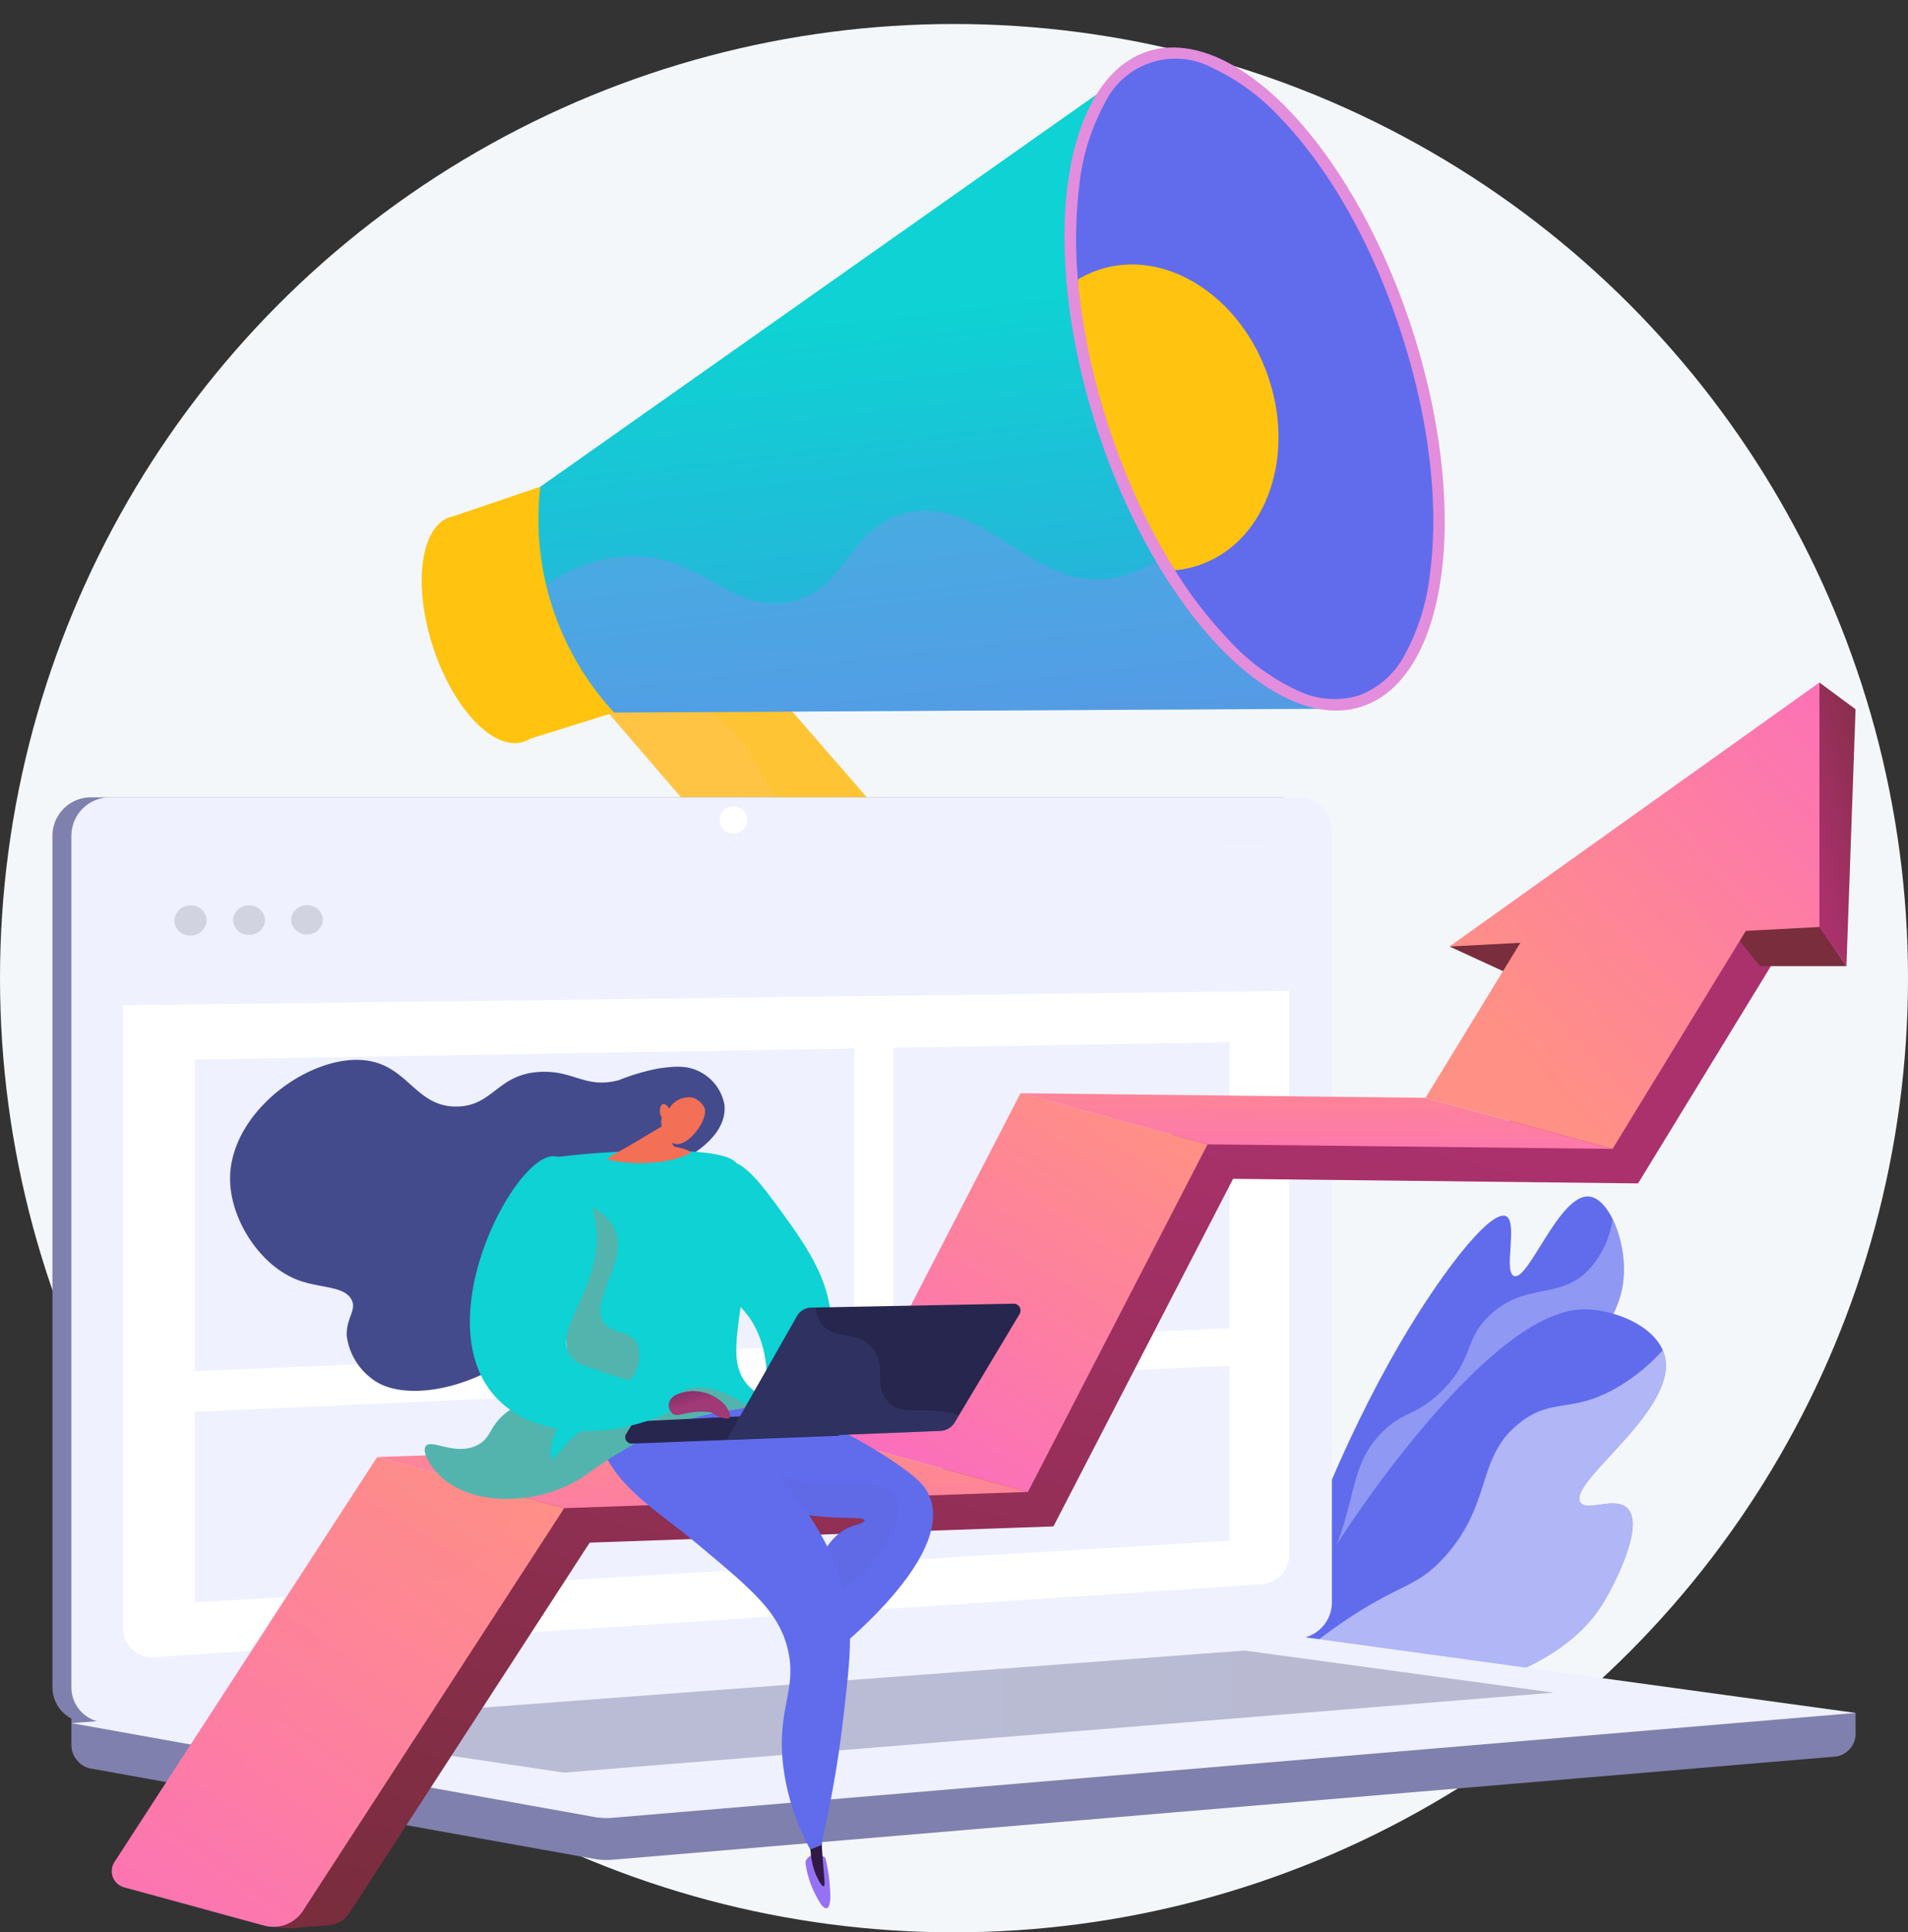 <svg xmlns="http://www.w3.org/2000/svg" xmlns:xlink="http://www.w3.org/1999/xlink" width="200" height="202.515" viewBox="0 0 200 202.515"><rect x="0" y="0" width="200" height="202.515" fill="#333333" stroke="none"/><defs><linearGradient id="linear-gradient" x1="-32.197" y1="-4.791" x2="-32.244" y2="-3.183" gradientUnits="objectBoundingBox"><stop offset="0" stop-color="#0ed2d3"></stop><stop offset="0.996" stop-color="#606cec"></stop></linearGradient><linearGradient id="linear-gradient-2" x1="-25.653" y1="-4.409" x2="-26.327" y2="-5.651" gradientUnits="objectBoundingBox"><stop offset="0" stop-color="#606cec"></stop><stop offset="0.029" stop-color="#5e49eb"></stop><stop offset="1" stop-color="#0ed2d3"></stop></linearGradient><linearGradient id="linear-gradient-3" x1="-8.048" y1="1.463" x2="-8.551" y2="2.022" gradientUnits="objectBoundingBox"><stop offset="0" stop-color="#ffc444"></stop><stop offset="0.996" stop-color="#f36f56"></stop></linearGradient><linearGradient id="linear-gradient-4" x1="-3.937" y1="1.016" x2="-3.704" y2="2.611" xlink:href="#linear-gradient"></linearGradient><linearGradient id="linear-gradient-5" x1="-4.065" y1="1.06" x2="-3.826" y2="6.061" gradientUnits="objectBoundingBox"><stop offset="0" stop-color="#aa80f9"></stop><stop offset="0.996" stop-color="#6165d7"></stop></linearGradient><linearGradient id="linear-gradient-6" x1="-21.048" y1="1.207" x2="-22.158" y2="1.835" gradientUnits="objectBoundingBox"><stop offset="0.004" stop-color="#e38ddd"></stop><stop offset="1" stop-color="#9571f6"></stop></linearGradient><linearGradient id="linear-gradient-7" x1="-19.371" y1="1.591" x2="-20.363" y2="1.605" xlink:href="#linear-gradient-2"></linearGradient><clipPath id="clip-path"><path id="Path_7052" data-name="Path 7052" d="M1824.873,311.948a8.962,8.962,0,0,0,4.85-4.254,22.93,22.93,0,0,0,2.665-8.612c.963-7.326-.131-16.318-3.078-25.32s-7.385-16.9-12.494-22.237a22.927,22.927,0,0,0-7.243-5.367,8.215,8.215,0,0,0-11.277,3.693,22.928,22.928,0,0,0-2.665,8.611c-.963,7.326.13,16.318,3.078,25.32s7.385,16.9,12.495,22.237a22.928,22.928,0,0,0,7.243,5.367A8.962,8.962,0,0,0,1824.873,311.948Z" transform="translate(-1795.29 -245.232)" fill="none"></path></clipPath><linearGradient id="linear-gradient-8" y1="0.5" x2="1" y2="0.5" gradientUnits="objectBoundingBox"><stop offset="0" stop-color="#40447e"></stop><stop offset="0.996" stop-color="#3c3b6b"></stop></linearGradient><linearGradient id="linear-gradient-9" x1="0.631" y1="0.147" x2="0.262" y2="1.07" gradientUnits="objectBoundingBox"><stop offset="0" stop-color="#ab316d"></stop><stop offset="1" stop-color="#792d3d"></stop></linearGradient><linearGradient id="linear-gradient-10" x1="-0.247" y1="2.586" x2="-0.038" y2="2.008" xlink:href="#linear-gradient-9"></linearGradient><linearGradient id="linear-gradient-11" x1="0.709" y1="-2.964" x2="0.529" y2="0.179" xlink:href="#linear-gradient-9"></linearGradient><linearGradient id="linear-gradient-12" x1="0.359" y1="0.773" x2="1.165" y2="-0.306" xlink:href="#linear-gradient-9"></linearGradient><linearGradient id="linear-gradient-13" x1="0.784" y1="0.02" x2="0.229" y2="0.957" gradientUnits="objectBoundingBox"><stop offset="0" stop-color="#ff9085"></stop><stop offset="1" stop-color="#fb6fbb"></stop></linearGradient><linearGradient id="linear-gradient-14" x1="0.854" y1="-0.036" x2="0.016" y2="1.21" xlink:href="#linear-gradient-13"></linearGradient><linearGradient id="linear-gradient-15" x1="0.919" y1="-0.218" x2="-0.303" y2="1.873" xlink:href="#linear-gradient-13"></linearGradient><linearGradient id="linear-gradient-16" x1="0.514" y1="-0.936" x2="0.487" y2="1.812" xlink:href="#linear-gradient-13"></linearGradient><linearGradient id="linear-gradient-17" x1="0.267" y1="0.828" x2="1.096" y2="-0.062" xlink:href="#linear-gradient-13"></linearGradient><linearGradient id="linear-gradient-18" x1="0.8" y1="-0.001" x2="0.202" y2="1.04" xlink:href="#linear-gradient-13"></linearGradient><linearGradient id="linear-gradient-19" x1="0.605" y1="-1.187" x2="0.403" y2="2.362" xlink:href="#linear-gradient-13"></linearGradient><linearGradient id="linear-gradient-20" x1="0.906" y1="-0.07" x2="-0.056" y2="1.435" xlink:href="#linear-gradient-13"></linearGradient><linearGradient id="linear-gradient-21" x1="67.495" y1="-12.211" x2="67.92" y2="-8.675" xlink:href="#linear-gradient-6"></linearGradient><linearGradient id="linear-gradient-22" x1="-12.195" y1="0.5" x2="-11.03" y2="0.5" xlink:href="#linear-gradient-5"></linearGradient><linearGradient id="linear-gradient-23" x1="414.329" y1="0.5" x2="415.329" y2="0.5" gradientUnits="objectBoundingBox"><stop offset="0" stop-color="#311944"></stop><stop offset="1" stop-color="#a03976"></stop></linearGradient><linearGradient id="linear-gradient-24" x1="-2.954" y1="0.003" x2="-3.54" y2="0.736" gradientUnits="objectBoundingBox"><stop offset="0" stop-color="#444b8c"></stop><stop offset="0.996" stop-color="#26264f"></stop></linearGradient><linearGradient id="linear-gradient-25" x1="-18.036" y1="0.658" x2="-17.312" y2="-0.034" xlink:href="#linear-gradient-3"></linearGradient><linearGradient id="linear-gradient-26" x1="-27.966" y1="0.5" x2="-26.966" y2="0.5" xlink:href="#linear-gradient-24"></linearGradient><linearGradient id="linear-gradient-27" x1="-20.375" y1="0.5" x2="-19.375" y2="0.5" xlink:href="#linear-gradient-24"></linearGradient><linearGradient id="linear-gradient-28" x1="7.191" y1="-0.105" x2="7.795" y2="0.95" xlink:href="#linear-gradient-24"></linearGradient><linearGradient id="linear-gradient-29" x1="-0.587" y1="-1.027" x2="0.359" y2="0.444" xlink:href="#linear-gradient-23"></linearGradient></defs><g id="Group_4697" data-name="Group 4697" transform="translate(-551.17 -590.751)"><g id="Group_4664" data-name="Group 4664" transform="translate(551.17 590.751)"><circle id="Ellipse_374" data-name="Ellipse 374" cx="100" cy="100" r="100" transform="translate(0 2.515)" fill="#f4f7fa"></circle><g id="Group_4650" data-name="Group 4650" transform="translate(130.819 125.392)"><g id="Group_4648" data-name="Group 4648" transform="translate(4.534)"><path id="Path_7040" data-name="Path 7040" d="M1888.507,780.14c-2.7-1.775,3.837-17.733,9.728-28.286,4.838-8.667,10.531-15.995,12.175-15.148,1.258.648-.318,5.847.823,6.262,1.529.556,4.746-8.638,7.872-8.329,1.926.19,3.591,3.965,3.653,7.435.112,6.259-5.01,10.405-16.154,21.278C1892.323,777.285,1889.895,781.053,1888.507,780.14Z" transform="translate(-1887.881 -734.631)" fill="url(#linear-gradient)"></path><path id="Path_7041" data-name="Path 7041" d="M1893.6,777.179c1.5-4.5,1.373-7.374,4.1-10.285,2.387-2.542,3.861-1.816,6.676-4.755,3.188-3.329,2.073-5.071,4.744-7.649,3.708-3.579,7.275-1.59,10.419-4.807a9.891,9.891,0,0,0,2.518-5.333,12.452,12.452,0,0,1,1.191,5.075c.113,6.259-5.01,10.405-16.154,21.278-14.281,13.933-16.709,17.7-18.1,16.789a1.241,1.241,0,0,1-.468-.667A34.732,34.732,0,0,0,1893.6,777.179Z" transform="translate(-1888.371 -741.983)" fill="#fff" opacity="0.3" style="mix-blend-mode: soft-light;isolation: isolate"></path></g><g id="Group_4649" data-name="Group 4649" transform="translate(0 11.834)"><path id="Path_7042" data-name="Path 7042" d="M1869.265,825.059a124.417,124.417,0,0,1,17.191-28.078c11.024-13.493,16.39-13.919,18.745-13.739,3.137.239,7.166,2.031,7.786,5.036,1.159,5.623-10.129,13.009-8.9,15.133.638,1.1,3.757-.714,5.016.725,1.722,1.967-1.618,8.205-2.516,9.709C1899.648,825.47,1876.672,825.323,1869.265,825.059Z" transform="translate(-1869.265 -783.217)" fill="url(#linear-gradient-2)"></path><path id="Path_7043" data-name="Path 7043" d="M1880.374,828.539c5.168-3.314,6.713-2.982,9.487-6.048,5.117-5.653,3.243-10.513,7.985-14.137,3.381-2.583,5.347-.887,10.092-3.618a20,20,0,0,0,4.8-3.909,4.027,4.027,0,0,1,.244.772c1.159,5.623-10.129,13.009-8.9,15.133.638,1.1,3.757-.714,5.016.725,1.722,1.967-1.618,8.205-2.516,9.709-6.942,11.625-29.918,11.479-37.325,11.214.105-.235.211-.466.317-.7A55.241,55.241,0,0,1,1880.374,828.539Z" transform="translate(-1869.265 -796.539)" fill="#fff" opacity="0.5" style="mix-blend-mode: soft-light;isolation: isolate"></path></g></g><g id="Group_4654" data-name="Group 4654" transform="translate(44.198 0)"><g id="Group_4653" data-name="Group 4653" transform="translate(0)"><path id="Path_7044" data-name="Path 7044" d="M1597.482,495.8a7.454,7.454,0,0,1-7.449-2.322l-26.3-30.539a6.5,6.5,0,0,1,.723-9.267c2.819-2.364,8.38-2.488,10.82.316l26.806,30.8a6.359,6.359,0,0,1-.878,9.383A15.484,15.484,0,0,1,1597.482,495.8Z" transform="translate(-1550.315 -395.361)" fill="url(#linear-gradient-3)"></path><path id="Path_7045" data-name="Path 7045" d="M1564.458,453.667c2.819-2.364,8.38-2.488,10.82.316l24.51,28.16c-2.505.163-5.224,1.112-8.6-.331-5.627-2.4-5.085-8.018-9.983-11.26-2.239-1.482-5.859-2.628-12.032-1.308l-5.434-6.31A6.5,6.5,0,0,1,1564.458,453.667Z" transform="translate(-1550.315 -395.361)" fill="#ffc310" opacity="0.3" style="mix-blend-mode: multiply;isolation: isolate"></path><path id="Path_7046" data-name="Path 7046" d="M1516.61,432.438a2.906,2.906,0,0,1,.385-.1l9.067-3.08,7.748,23.661-8.827,2.757a2.939,2.939,0,0,1-.66.313c-3.119,1.021-7.374-3.424-9.5-9.928S1513.491,433.46,1516.61,432.438Z" transform="translate(-1513.627 -378.247)" fill="#ffc310"></path><path id="Path_7047" data-name="Path 7047" d="M1564.172,294.541a29.843,29.843,0,0,0,7.748,23.661l74.817-.4-21.047-66.638Z" transform="translate(-1551.737 -243.526)" fill="url(#linear-gradient-4)"></path><path id="Path_7048" data-name="Path 7048" d="M1624.5,445.263c-7.234-.331-12.292-9.013-19.867-6.881-5.944,1.673-5.846,7.945-11.792,9.212-6.086,1.3-9.15-4.72-16.467-4.8a16.091,16.091,0,0,0-9.157,3.033,30.4,30.4,0,0,0,7.131,13.373l74.817-.4-11.388-21.237C1632.375,443.642,1628,445.423,1624.5,445.263Z" transform="translate(-1554.162 -384.526)" opacity="0.3" fill="url(#linear-gradient-5)" style="mix-blend-mode: multiply;isolation: isolate"></path><ellipse id="Ellipse_375" data-name="Ellipse 375" cx="17.326" cy="36.135" rx="17.326" ry="36.135" transform="matrix(0.95, -0.311, 0.311, 0.95, 59.612, 10.784)" fill="url(#linear-gradient-6)"></ellipse><path id="Path_7049" data-name="Path 7049" d="M1824.873,311.948a8.962,8.962,0,0,0,4.85-4.254,22.928,22.928,0,0,0,2.665-8.612c.963-7.326-.131-16.318-3.078-25.32s-7.385-16.9-12.494-22.237a22.926,22.926,0,0,0-7.243-5.367,8.215,8.215,0,0,0-11.277,3.693,22.928,22.928,0,0,0-2.665,8.611,46.439,46.439,0,0,0-.144,9.943c.42,4.9,5.074,8.645,6.789,13.883,1.824,5.57.651,12.211,3.422,16.591a45.553,45.553,0,0,0,5.506,7.141,22.927,22.927,0,0,0,7.243,5.367A8.961,8.961,0,0,0,1824.873,311.948Z" transform="translate(-1726.687 -239.041)" fill="url(#linear-gradient-7)"></path><g id="Group_4652" data-name="Group 4652" transform="translate(68.603 6.191)"><g id="Group_4651" data-name="Group 4651" clip-path="url(#clip-path)"><path id="Path_7050" data-name="Path 7050" d="M1796.855,345.62c2.849,8.7-.65,17.495-7.714,19.613-6.954,2.085-14.759-3.1-17.529-11.563s.482-17.174,7.358-19.5C1785.954,331.81,1794.006,336.92,1796.855,345.62Z" transform="translate(-1776.633 -312.073)" fill="#ffc310"></path></g></g></g></g><g id="Group_4658" data-name="Group 4658" transform="translate(5.496 83.563)"><path id="Path_7053" data-name="Path 7053" d="M1549.918,951.8,1362.9,950.174v4.819a2.557,2.557,0,0,0,1.921,2.619l52.883,9.49a7.269,7.269,0,0,0,1.9.089l128.285-10.82a2.433,2.433,0,0,0,2.032-2.556Z" transform="translate(-1360.911 -855.846)" fill="#8080ae"></path><path id="Path_7054" data-name="Path 7054" d="M1483.537,651.039l-124.756,8.816a3.716,3.716,0,0,1-4.047-3.745V566.924a4.041,4.041,0,0,1,4.047-4.031h124.756a3.494,3.494,0,0,1,3.326,3.644V647.16A3.809,3.809,0,0,1,1483.537,651.039Z" transform="translate(-1354.733 -562.894)" fill="#8080ae"></path><path id="Path_7055" data-name="Path 7055" d="M1491.7,651.039l-124.756,8.816a3.716,3.716,0,0,1-4.048-3.745V566.924a4.041,4.041,0,0,1,4.048-4.031H1491.7a3.494,3.494,0,0,1,3.326,3.644V647.16A3.809,3.809,0,0,1,1491.7,651.039Z" transform="translate(-1360.911 -562.894)" fill="#eff1fe"></path><path id="Path_7056" data-name="Path 7056" d="M1504.671,661.436l-116.2,7.658a3.045,3.045,0,0,1-3.293-3.074V587.938a3.31,3.31,0,0,1,3.293-3.3l116.2-.481a2.864,2.864,0,0,1,2.744,2.986v71.119A3.118,3.118,0,0,1,1504.671,661.436Z" transform="translate(-1377.765 -578.975)" fill="#fff"></path><path id="Path_7057" data-name="Path 7057" d="M1644.788,568.252a1.438,1.438,0,1,1-1.435-1.5A1.474,1.474,0,0,1,1644.788,568.252Z" transform="translate(-1571.967 -565.813)" fill="#fff"></path><path id="Path_7058" data-name="Path 7058" d="M1488.591,923.065l-125.691,9.28,54.8,9.835a7.269,7.269,0,0,0,1.9.089l130.317-10.992-59.328-8.149A9.528,9.528,0,0,0,1488.591,923.065Z" transform="translate(-1360.911 -835.32)" fill="#eff1fe"></path><path id="Path_7059" data-name="Path 7059" d="M1438.2,937.853l104.641-7.841,32.386,4.413-103.74,8.382Z" transform="translate(-1417.87 -840.594)" opacity="0.3" fill="url(#linear-gradient-8)" style="mix-blend-mode: multiply;isolation: isolate"></path><g id="Group_4657" data-name="Group 4657" transform="translate(7.402 5.178)"><path id="Path_7060" data-name="Path 7060" d="M1507.386,599.25l-122.263,1.519V586.957a2.8,2.8,0,0,1,2.8-2.8h116.655a2.8,2.8,0,0,1,2.8,2.8Z" transform="translate(-1385.123 -584.153)" fill="#eff1fe"></path><g id="Group_4656" data-name="Group 4656" transform="translate(7.526 20.484)"><g id="Group_4655" data-name="Group 4655"><path id="Path_7061" data-name="Path 7061" d="M1485.15,701.919l-69.126,2.856V672.122l69.126-1.159Z" transform="translate(-1416.024 -670.303)" fill="#eff1fe"></path><path id="Path_7062" data-name="Path 7062" d="M1751.821,698.245l-35.254,1.457V668.846l35.254-.591Z" transform="translate(-1643.365 -668.255)" fill="#eff1fe"></path><path id="Path_7063" data-name="Path 7063" d="M1524.48,825.808l-108.456,6.458V812.293l108.456-4.829Z" transform="translate(-1416.024 -773.557)" fill="#eff1fe"></path></g></g><path id="Path_7064" data-name="Path 7064" d="M1410.589,610.98a1.65,1.65,0,0,1-1.692,1.586,1.627,1.627,0,0,1-1.7-1.566,1.65,1.65,0,0,1,1.7-1.586A1.627,1.627,0,0,1,1410.589,610.98Z" transform="translate(-1401.823 -603.261)" fill="#d1d4e0"></path><path id="Path_7065" data-name="Path 7065" d="M1435.811,610.945a1.625,1.625,0,0,1-1.677,1.55,1.6,1.6,0,0,1-1.681-1.531,1.626,1.626,0,0,1,1.681-1.55A1.6,1.6,0,0,1,1435.811,610.945Z" transform="translate(-1420.926 -603.261)" fill="#d1d4e0"></path><path id="Path_7066" data-name="Path 7066" d="M1460.8,610.822a1.614,1.614,0,0,1-1.661,1.543,1.591,1.591,0,0,1-1.665-1.524,1.614,1.614,0,0,1,1.665-1.543A1.591,1.591,0,0,1,1460.8,610.822Z" transform="translate(-1439.853 -603.173)" fill="#d1d4e0"></path></g></g><g id="Group_4660" data-name="Group 4660" transform="translate(11.713 71.527)"><path id="Path_7068" data-name="Path 7068" d="M1601.733,616.809l-13.917,22.769-42.455-.479-18.829,36.428-48.611,1.7L1452.7,716.1a2.67,2.67,0,0,1-2.016,1.207l-3.293.278c-1.5.235-4.688-.219-4.2-1.653l17.085-38.652,14.05-6.287,47.26-1.807,17.882-35.813,43.428-.479,14.555-22.11Z" transform="translate(-1427.822 -587.081)" fill="url(#linear-gradient-9)"></path><path id="Path_7069" data-name="Path 7069" d="M1963.755,625.173l-7.8-3.588,8.7-1.771Z" transform="translate(-1815.732 -593.915)" fill="url(#linear-gradient-10)"></path><path id="Path_7070" data-name="Path 7070" d="M2085.078,610.781l4.083,6.028H2080.1l-3.062-3.828Z" transform="translate(-1907.327 -587.081)" fill="url(#linear-gradient-11)"></path><path id="Path_7071" data-name="Path 7071" d="M2113.892,516.283l-3.785-2.8-1.638,22.71,1.638,2.919,2.827,4.1Z" transform="translate(-1931.101 -513.478)" fill="url(#linear-gradient-12)"></path><path id="Path_7072" data-name="Path 7072" d="M1694.077,726.647l19.6,5.356,18.829-36.428-19.6-5.356Z" transform="translate(-1617.641 -647.171)" fill="url(#linear-gradient-13)"></path><path id="Path_7073" data-name="Path 7073" d="M1381.551,891.86l14.674,4.01a3.7,3.7,0,0,0,4.075-1.553l27.382-42.194-19.6-5.356-27.541,42.439A1.759,1.759,0,0,0,1381.551,891.86Z" transform="translate(-1380.254 -765.588)" fill="url(#linear-gradient-14)"></path><path id="Path_7074" data-name="Path 7074" d="M1494.5,841.482l19.6,5.356,48.611-1.7-19.6-5.356Z" transform="translate(-1466.672 -760.305)" fill="url(#linear-gradient-15)"></path><path id="Path_7075" data-name="Path 7075" d="M1771.383,690.219l19.6,5.356,42.454.479-19.6-5.356Z" transform="translate(-1676.117 -647.171)" fill="url(#linear-gradient-16)"></path><path id="Path_7076" data-name="Path 7076" d="M1948.187,541.149l7.43-.391L1945.686,557l19.6,5.356,13.964-22.847,7.721-.406V513.478Z" transform="translate(-1807.966 -513.478)" fill="url(#linear-gradient-17)"></path><g id="Group_4659" data-name="Group 4659" transform="translate(76.436 43.048)" opacity="0.3" style="mix-blend-mode: multiply;isolation: isolate"><path id="Path_7077" data-name="Path 7077" d="M1700.918,725.327c5.633-4.522,10.744-1.77,14.347-5.466,3.081-3.16-.108-5.734,3.416-13.527a23.4,23.4,0,0,1,7.925-9.838,20.192,20.192,0,0,1,3.074-1.695l-16.773-4.583-18.829,36.428,4.372,1.195A15.139,15.139,0,0,1,1700.918,725.327Z" transform="translate(-1694.077 -690.219)" fill="url(#linear-gradient-18)"></path></g><path id="Path_7078" data-name="Path 7078" d="M1848.693,692.434c-3.585.245-4.228.38-4.236.546-.023.5,5.733,1.487,11.614,1.64,5.233.136,6.148-.5,11.75-.137,3.646.237,6.089.69,6.149.41.072-.336-3.318-1.574-6.969-2.323C1862.032,691.552,1857.518,691.832,1848.693,692.434Z" transform="translate(-1731.394 -648.437)" opacity="0.3" fill="url(#linear-gradient-19)" style="mix-blend-mode: multiply;isolation: isolate"></path><path id="Path_7079" data-name="Path 7079" d="M1402.222,873.667c3.032-4.945,4.15-9.985,9.428-12.434,4.042-1.875,6.791-.5,10.384-2.869a13.565,13.565,0,0,0,5.173-7.54l-14.852-4.058-26.449,40.757C1395.037,883.1,1399.666,877.837,1402.222,873.667Z" transform="translate(-1384.53 -765.588)" opacity="0.3" fill="url(#linear-gradient-20)" style="mix-blend-mode: multiply;isolation: isolate"></path></g><g id="Group_4663" data-name="Group 4663" transform="translate(24.116 111.074)"><path id="Path_7080" data-name="Path 7080" d="M1637.793,719.69c1.662-.486,3.884,2.566,5.73,5.1,2.763,3.8,5.991,8.231,5.121,13.556-.856,5.239-5.347,9.32-6.627,8.736-1.095-.5,1.01-4.023-.6-8.736-1.3-3.8-3.458-3.8-4.9-7.533C1634.717,726.19,1635.748,720.288,1637.793,719.69Z" transform="translate(-1585.801 -708.972)" fill="#0ed2d3"></path><path id="Path_7081" data-name="Path 7081" d="M1633.341,818.932a49.719,49.719,0,0,1,17.493,7.775c1.785,1.279,2.609,2.077,3.055,3.239,2.536,6.626-10.493,16.645-11.882,17.694l-1.819-4.242c1.346-7.39,3.588-9.708,5.463-10.4.525-.193,1.406-.4,1.388-.648-.04-.587-4.989.25-9.719-1.481s-9.454-6.092-8.608-8.978C1628.867,821.367,1629.514,819.844,1633.341,818.932Z" transform="translate(-1580.526 -784.081)" fill="#606cec"></path><path id="Path_7082" data-name="Path 7082" d="M1679.618,1017.782s-.8.284-.8.914a10.617,10.617,0,0,0,1.688,4.393c.88.986.959-.485.9-1.433a17.151,17.151,0,0,0-.5-3.48C1680.689,1017.765,1679.618,1017.782,1679.618,1017.782Z" transform="translate(-1618.502 -934.497)" fill="url(#linear-gradient-21)"></path><path id="Path_7083" data-name="Path 7083" d="M1644.25,840.305c1.556-.031,5.2-.321,6.171,1.481.81,1.5-.609,3.782-1.481,5.183-2.371,3.81-4.673,4.2-6.294,6.541a8.254,8.254,0,0,0-1.377,3.98l-1.032-2.406c1.346-7.39,3.588-9.708,5.464-10.4.525-.193,1.405-.4,1.388-.648-.04-.587-4.989.25-9.719-1.481-4.3-1.573-8.6-5.337-8.691-8.177C1635.486,839.263,1640.609,840.376,1644.25,840.305Z" transform="translate(-1580.575 -795.766)" opacity="0.3" fill="url(#linear-gradient-22)" style="mix-blend-mode: multiply;isolation: isolate"></path><path id="Path_7084" data-name="Path 7084" d="M1680.212,1006.787c.047.971.129,1.784.2,2.386a7.929,7.929,0,0,0,.523,2.343c.181.419.632,1.333.848,1.269s-.006-1.077-.177-3.893c-.025-.409-.1-1.71-.1-1.71h0Z" transform="translate(-1619.556 -926.181)" fill="url(#linear-gradient-23)"></path><path id="Path_7085" data-name="Path 7085" d="M1598.415,820.2a38.485,38.485,0,0,1,10,8.639c2.2,2.7,5.541,6.8,6.751,12.91.645,3.259.328,6.182-.334,11.9a119.79,119.79,0,0,1-2.334,13.45l-1.138.457a24.379,24.379,0,0,1-2.821-8.6c-.779-6.182,1.533-8.146.423-12.53-.962-3.8-3.748-6.127-9.32-10.784-4.578-3.827-8.8-6.1-10.367-10.87a3.632,3.632,0,0,1-.058-2.715C1590.147,820.093,1593.725,819.409,1598.415,820.2Z" transform="translate(-1550.537 -784.797)" fill="#606cec"></path><path id="Path_7086" data-name="Path 7086" d="M1475.12,686.916c1.28-.275,3.386-.221,5.393-1.8.6-.476,2.745-2.162,2.485-4.574a4.839,4.839,0,0,0-2.488-3.4c-1.425-.784-2.845-.61-4.42-.395a22.41,22.41,0,0,0-4.141,1.22c-3.512.947-4.7-1.029-8.234-.862-4.519.213-4.91,3.55-8.712,3.634-4.268.093-5.086-4.084-9.3-4.792-5.849-.982-14.7,5.315-14.521,12.573.1,4.192,3.225,9,7.212,10.44,2.324.841,4.832.574,5.548,2.085.51,1.076-.636,1.9-.527,3.778a6.683,6.683,0,0,0,2.555,4.385c3.118,2.542,10.109,1.258,14.883-2.339C1469.462,700.383,1468.159,688.413,1475.12,686.916Z" transform="translate(-1431.179 -675.844)" fill="url(#linear-gradient-24)"></path><path id="Path_7087" data-name="Path 7087" d="M1528.626,715.628a91.627,91.627,0,0,1,9.96-.68c7.853-.107,8.977.889,9.265,1.626.536,1.374-.382,2.063.139,4.459.312,1.433.017,2.085.62,3.625.588,1.5.127,2.307-.393,5.824-.664,4.5-.971,6.784.288,8.6.875,1.26,1.853,1.367,1.76,1.965-.2,1.275-4.607.572-10.189,3.02a41.681,41.681,0,0,0-4.35,2.314c-2.92,1.714-3.46,2.37-4.813,3.147-4.277,2.457-10.7,2.694-14.069-.278-1.255-1.108-2.17-2.736-1.759-3.332.561-.812,3.068,1.032,5.368-.093,1.524-.745,1.234-1.95,3-3.37,2.121-1.709,3.595-.813,5.038-1.925,2.251-1.734,1.227-5.887.6-12.85A116.243,116.243,0,0,1,1528.626,715.628Z" transform="translate(-1494.574 -705.418)" fill="#0ed2d3"></path><path id="Path_7088" data-name="Path 7088" d="M1596.568,704.8c-1.071.664-2.8,1.533-2.993,1.769s5.245,1.166,8.627-.541c0,0,.524-.291-1.514-.7-.435-.087-.35-.932-.291-1.806l-.408-.757S1597.639,704.14,1596.568,704.8Z" transform="translate(-1554.017 -696.212)" fill="#f36f56"></path><path id="Path_7089" data-name="Path 7089" d="M1616.37,694.081a2.481,2.481,0,0,0,1.149,2.663c1.406.789,3.783-2.445,3.339-3.647a2.123,2.123,0,0,0-1.23-1.089,2.355,2.355,0,0,0-2.492,1.164c-.165-.362-.461-.552-.659-.493-.252.075-.289.534-.3.638A1.284,1.284,0,0,0,1616.37,694.081Z" transform="translate(-1571.117 -688.038)" fill="#f36f56"></path><path id="Path_7090" data-name="Path 7090" d="M1542.26,753.858c-1.617.67-1.836,2.119-4.072,2.94-2.133.784-2.849-.2-4.976.453-3.2.977-4.417,4.061-4.9,3.77-.443-.266-.018-3.216,2.036-5.127,2.359-2.195,4.9-1.19,6.409-3.468a3.725,3.725,0,0,0,.528-3.393c-.694-1.477-2.507-.965-3.468-2.186-1.726-2.195,2.314-6.154,1.206-9.5-.442-1.335-1.849-3.009-6.386-4.13.062,3.354.255,6.157.448,8.286.632,6.963,1.656,11.115-.6,12.85-1.443,1.112-2.918.216-5.038,1.925-1.762,1.42-1.473,2.625-3,3.37-2.3,1.124-4.808-.719-5.368.093-.412.6.5,2.224,1.759,3.332,3.367,2.971,9.792,2.734,14.069.278,1.352-.777,1.893-1.432,4.813-3.147a41.681,41.681,0,0,1,4.35-2.314c3.917-1.718,7.254-1.884,8.966-2.271C1545.643,753.351,1543.573,753.314,1542.26,753.858Z" transform="translate(-1494.574 -719.242)" opacity="0.3" fill="url(#linear-gradient-25)" style="mix-blend-mode: multiply;isolation: isolate"></path><g id="Group_4661" data-name="Group 4661" transform="translate(41.42 25.556)"><path id="Path_7091" data-name="Path 7091" d="M1623.111,827.3l-20.516,1a.861.861,0,0,0-.689.405l-.568.911a.666.666,0,0,0,.591,1.018l21.731-.828Z" transform="translate(-1601.235 -815.969)" fill="url(#linear-gradient-26)"></path><path id="Path_7092" data-name="Path 7092" d="M1675.06,780.768l-21.2.411a1.778,1.778,0,0,0-1.511.9l-7.34,12.914,22.385-.892a1.822,1.822,0,0,0,1.491-.885l6.8-11.361A.718.718,0,0,0,1675.06,780.768Z" transform="translate(-1634.35 -780.767)" fill="url(#linear-gradient-27)"></path><path id="Path_7093" data-name="Path 7093" d="M1652.353,783.326a1.778,1.778,0,0,1,1.512-.9l.464-.009a3.3,3.3,0,0,0,.7,1.815c1.307,1.578,3.478.6,5.1,2.274,1.778,1.834.135,4.017,1.725,5.724,1.673,1.8,4.379.334,7.488,1.484l-.448.748a1.822,1.822,0,0,1-1.491.885l-22.385.892Z" transform="translate(-1634.35 -782.016)" opacity="0.3" fill="url(#linear-gradient-28)" style="mix-blend-mode: multiply;isolation: isolate"></path></g><g id="Group_4662" data-name="Group 4662" transform="translate(25.142 10.098)"><path id="Path_7094" data-name="Path 7094" d="M1555.4,744.106l.694-1.832c-2.555-.7-6.089-1.735-9.714-3.031a2.778,2.778,0,0,1-1.463-1.051c-1.858-2.464,2.871-6.812,2.786-12.454-.059-3.911-2.43-8.384-4.519-8.435-4.247-.1-13.61,17.915-5.724,25.606C1541.377,746.727,1548.69,747.17,1555.4,744.106Z" transform="translate(-1534.405 -717.303)" fill="#0ed2d3"></path></g><path id="Path_7095" data-name="Path 7095" d="M1620.829,818.675a4.494,4.494,0,0,1,3.648.08,4.8,4.8,0,0,1,1.384.992c.059.08.755,1.044.5,1.353-.2.247-.99.042-1.936-.546a7.335,7.335,0,0,0-1.693-.042c-1.3.12-1.893.53-2.364.176a1.17,1.17,0,0,1-.338-1.214A1.446,1.446,0,0,1,1620.829,818.675Z" transform="translate(-1573.996 -783.606)" fill="url(#linear-gradient-29)"></path></g></g></g></svg>